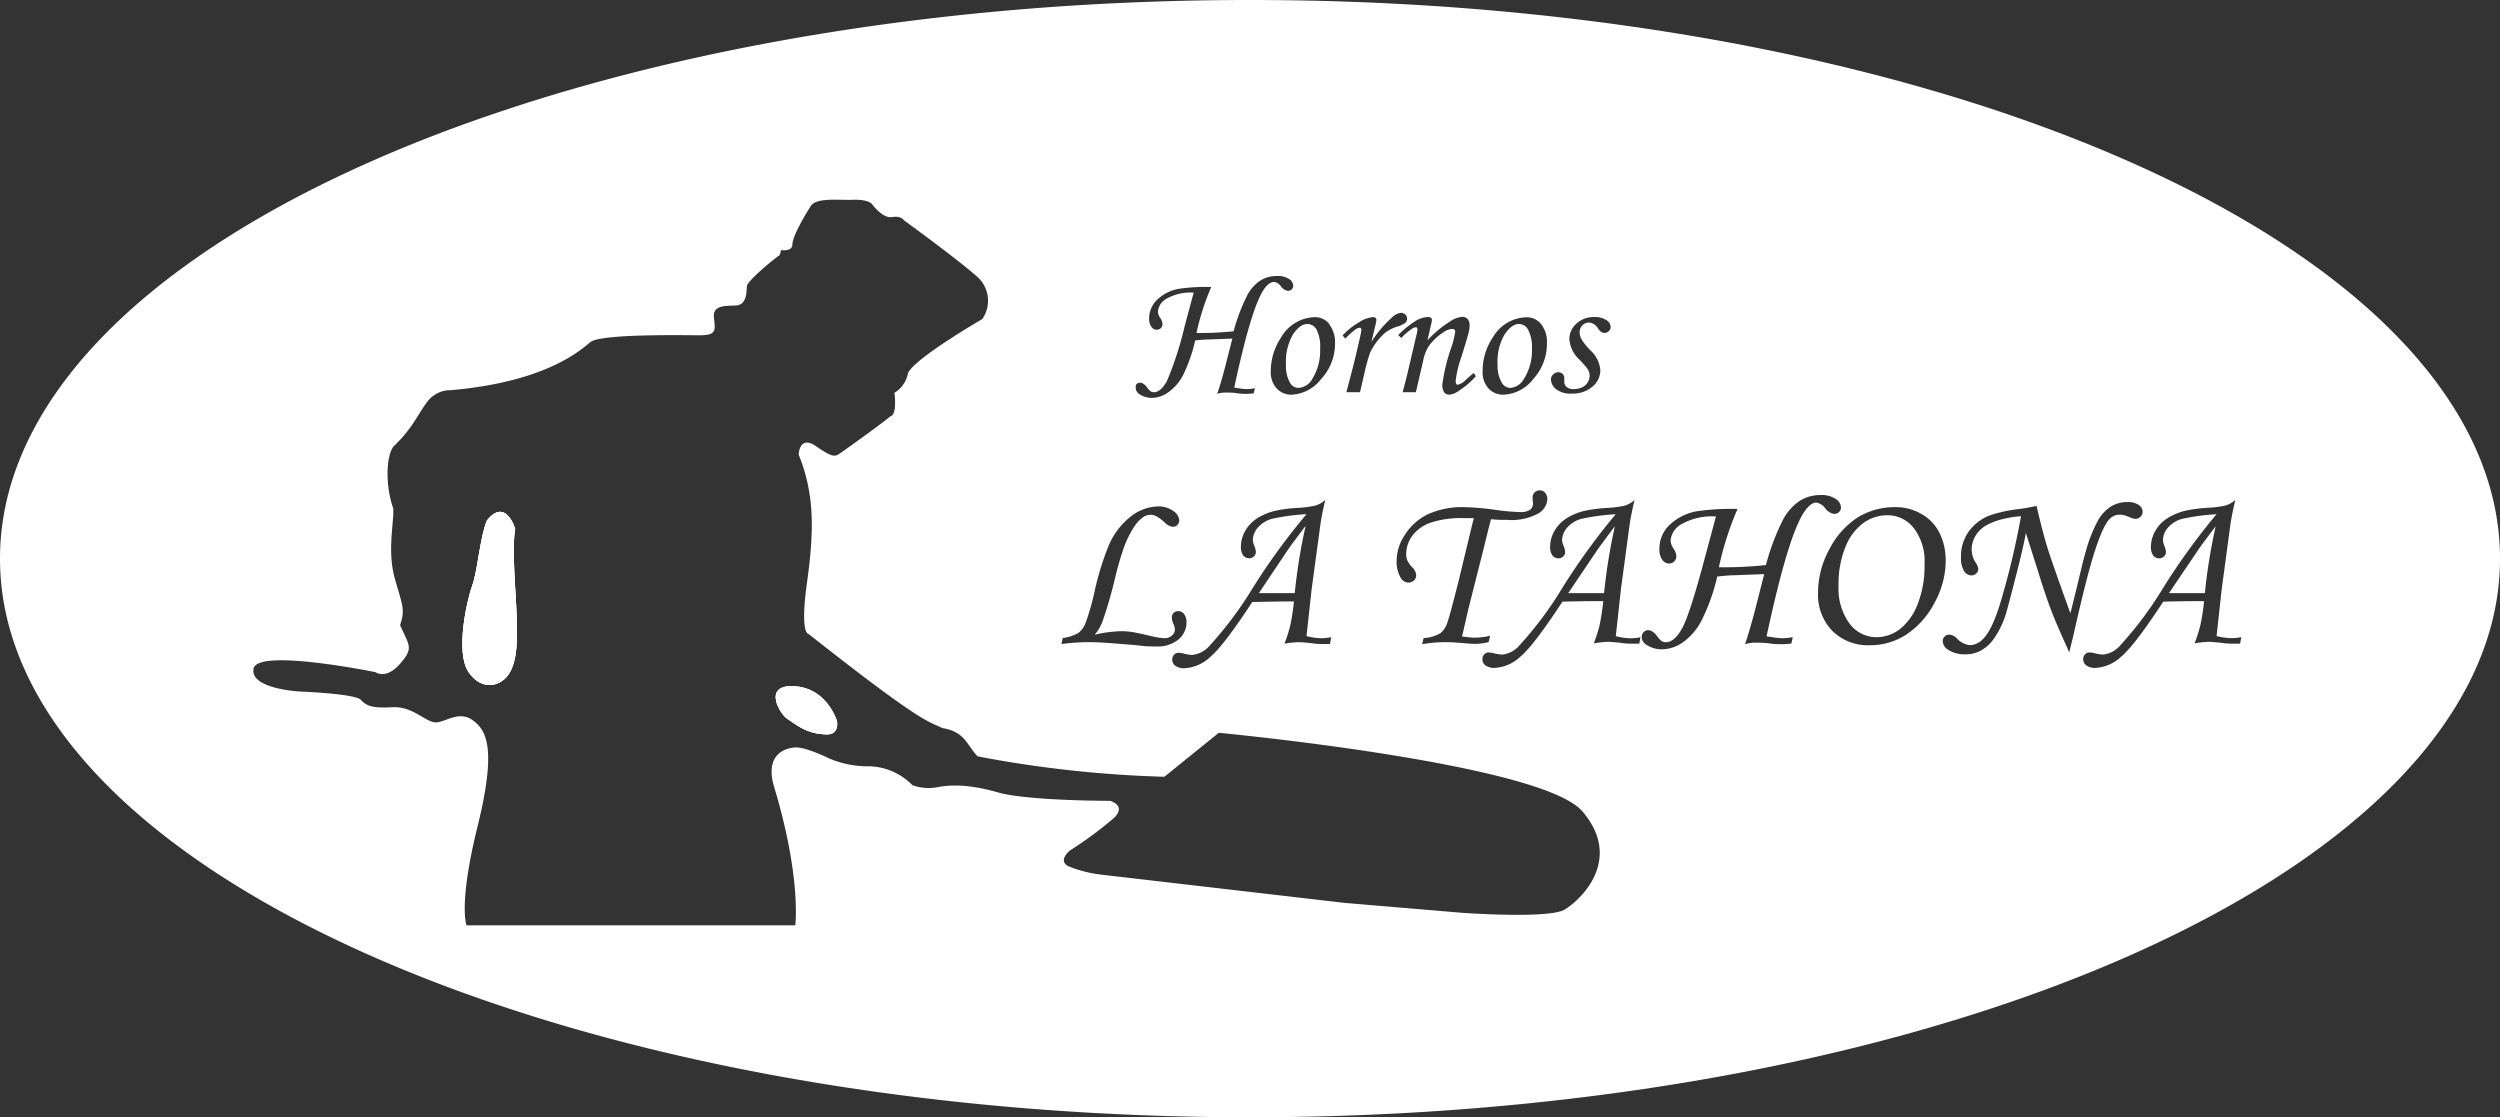 <svg xmlns="http://www.w3.org/2000/svg" viewBox="0 0 367.39 164.19"><rect x="0" y="0" width="367.39" height="164.19" fill="#333333" stroke="none"/><defs><style>.cls-1{fill:#fff;}</style></defs><g id="Capa_2" data-name="Capa 2"><g id="Capa_1-2" data-name="Capa 1"><path class="cls-1" d="M75.71,86.48c.46,7.22.38,10.22-.77,12.3s-4.07,2.92-6.07,0-.23-10.69.54-12.76,1.15-7.23,2.15-9.53c2.77-3.46,4.15,1.23,4.15,1.23S75.25,79.25,75.71,86.48Z"></path><path class="cls-1" d="M123,106s.39,1.94-1.46,1.92c-3.09,0-4.84-1.69-5.84-2.3s-3.76-5.07,1.08-4.77S123,106,123,106Z"></path><path class="cls-1" d="M193.47,48.45a1.56,1.56,0,0,0-1.33-.84q-1.12,0-2.16,1.59a8,8,0,0,0-1,4.39,4.81,4.81,0,0,0,.65,2.68,1.42,1.42,0,0,0,1.25.73,2.5,2.5,0,0,0,2-1.37A7.8,7.8,0,0,0,194,51.25,5.51,5.51,0,0,0,193.47,48.45Zm0,0a1.56,1.56,0,0,0-1.33-.84q-1.12,0-2.16,1.59a8,8,0,0,0-1,4.39,4.81,4.81,0,0,0,.65,2.68,1.42,1.42,0,0,0,1.25.73,2.5,2.5,0,0,0,2-1.37A7.8,7.8,0,0,0,194,51.25,5.51,5.51,0,0,0,193.47,48.45Zm0,0a1.56,1.56,0,0,0-1.33-.84q-1.12,0-2.16,1.59a8,8,0,0,0-1,4.39,4.81,4.81,0,0,0,.65,2.68,1.42,1.42,0,0,0,1.25.73,2.5,2.5,0,0,0,2-1.37A7.8,7.8,0,0,0,194,51.25,5.51,5.51,0,0,0,193.47,48.45Zm31.09,0a1.53,1.53,0,0,0-1.32-.84c-.75,0-1.46.53-2.16,1.59a7.92,7.92,0,0,0-1,4.39,4.81,4.81,0,0,0,.64,2.68,1.42,1.42,0,0,0,1.26.73,2.5,2.5,0,0,0,2-1.37,7.8,7.8,0,0,0,1.15-4.38A5.5,5.5,0,0,0,224.56,48.45Zm-31.09,0a1.56,1.56,0,0,0-1.33-.84q-1.12,0-2.16,1.59a8,8,0,0,0-1,4.39,4.81,4.81,0,0,0,.65,2.68,1.42,1.42,0,0,0,1.25.73,2.5,2.5,0,0,0,2-1.37A7.8,7.8,0,0,0,194,51.25,5.51,5.51,0,0,0,193.47,48.45Zm31.09,0a1.53,1.53,0,0,0-1.32-.84c-.75,0-1.46.53-2.16,1.59a7.92,7.92,0,0,0-1,4.39,4.81,4.81,0,0,0,.64,2.68,1.42,1.42,0,0,0,1.26.73,2.5,2.5,0,0,0,2-1.37,7.8,7.8,0,0,0,1.15-4.38A5.5,5.5,0,0,0,224.56,48.45Zm-31.09,0a1.56,1.56,0,0,0-1.33-.84q-1.12,0-2.16,1.59a8,8,0,0,0-1,4.39,4.81,4.81,0,0,0,.65,2.68,1.42,1.42,0,0,0,1.25.73,2.5,2.5,0,0,0,2-1.37A7.8,7.8,0,0,0,194,51.25,5.51,5.51,0,0,0,193.47,48.45Zm31.09,0a1.53,1.53,0,0,0-1.32-.84c-.75,0-1.46.53-2.16,1.59a7.92,7.92,0,0,0-1,4.39,4.81,4.81,0,0,0,.64,2.68,1.42,1.42,0,0,0,1.26.73,2.5,2.5,0,0,0,2-1.37,7.8,7.8,0,0,0,1.15-4.38A5.5,5.5,0,0,0,224.56,48.45Zm-31.09,0a1.56,1.56,0,0,0-1.33-.84q-1.12,0-2.16,1.59a8,8,0,0,0-1,4.39,4.81,4.81,0,0,0,.65,2.68,1.42,1.42,0,0,0,1.25.73,2.5,2.5,0,0,0,2-1.37A7.8,7.8,0,0,0,194,51.25,5.51,5.51,0,0,0,193.47,48.45Zm31.09,0a1.53,1.53,0,0,0-1.32-.84c-.75,0-1.46.53-2.16,1.59a7.92,7.92,0,0,0-1,4.39,4.81,4.81,0,0,0,.64,2.68,1.42,1.42,0,0,0,1.26.73,2.5,2.5,0,0,0,2-1.37,7.8,7.8,0,0,0,1.15-4.38A5.5,5.5,0,0,0,224.56,48.45Zm-35.33,32.4L185,87.16c.92,0,2.23,0,3.93,0,.42,0,.87,0,1.34,0a82.84,82.84,0,0,1,1.59-9.83C190.43,79.19,189.57,80.36,189.23,80.85Zm4.24-32.4a1.56,1.56,0,0,0-1.33-.84q-1.12,0-2.16,1.59a8,8,0,0,0-1,4.39,4.81,4.81,0,0,0,.65,2.68,1.42,1.42,0,0,0,1.25.73,2.5,2.5,0,0,0,2-1.37A7.8,7.8,0,0,0,194,51.25,5.51,5.51,0,0,0,193.47,48.45Zm31.09,0a1.53,1.53,0,0,0-1.32-.84c-.75,0-1.46.53-2.16,1.59a7.92,7.92,0,0,0-1,4.39,4.81,4.81,0,0,0,.64,2.68,1.42,1.42,0,0,0,1.26.73,2.5,2.5,0,0,0,2-1.37,7.8,7.8,0,0,0,1.15-4.38A5.5,5.5,0,0,0,224.56,48.45Zm-35.33,32.4L185,87.16c.92,0,2.23,0,3.93,0,.42,0,.87,0,1.34,0a82.84,82.84,0,0,1,1.59-9.83C190.43,79.19,189.57,80.36,189.23,80.85Zm4.24-32.4a1.56,1.56,0,0,0-1.33-.84q-1.12,0-2.16,1.59a8,8,0,0,0-1,4.39,4.81,4.81,0,0,0,.65,2.68,1.42,1.42,0,0,0,1.25.73,2.5,2.5,0,0,0,2-1.37A7.8,7.8,0,0,0,194,51.25,5.51,5.51,0,0,0,193.47,48.45Zm31.09,0a1.53,1.53,0,0,0-1.32-.84c-.75,0-1.46.53-2.16,1.59a7.92,7.92,0,0,0-1,4.39,4.81,4.81,0,0,0,.64,2.68,1.42,1.42,0,0,0,1.26.73,2.5,2.5,0,0,0,2-1.37,7.8,7.8,0,0,0,1.15-4.38A5.5,5.5,0,0,0,224.56,48.45Zm-35.33,32.4L185,87.16c.92,0,2.23,0,3.93,0,.42,0,.87,0,1.34,0a82.84,82.84,0,0,1,1.59-9.83C190.43,79.19,189.57,80.36,189.23,80.85Zm4.24-32.4a1.56,1.56,0,0,0-1.33-.84q-1.12,0-2.16,1.59a8,8,0,0,0-1,4.39,4.81,4.81,0,0,0,.65,2.68,1.42,1.42,0,0,0,1.25.73,2.5,2.5,0,0,0,2-1.37A7.8,7.8,0,0,0,194,51.25,5.51,5.51,0,0,0,193.47,48.45Zm31.09,0a1.53,1.53,0,0,0-1.32-.84c-.75,0-1.46.53-2.16,1.59a7.92,7.92,0,0,0-1,4.39,4.81,4.81,0,0,0,.64,2.68,1.42,1.42,0,0,0,1.26.73,2.5,2.5,0,0,0,2-1.37,7.8,7.8,0,0,0,1.15-4.38A5.5,5.5,0,0,0,224.56,48.45Zm10.16,32.4-4.26,6.31c.92,0,2.22,0,3.93,0,.41,0,.86,0,1.34,0a82.84,82.84,0,0,1,1.59-9.83Q235.22,80.12,234.72,80.85Zm0,0-4.26,6.31c.92,0,2.22,0,3.93,0,.41,0,.86,0,1.34,0a82.84,82.84,0,0,1,1.59-9.83Q235.22,80.12,234.72,80.85Zm-45.49,0L185,87.16c.92,0,2.23,0,3.93,0,.42,0,.87,0,1.34,0a82.84,82.84,0,0,1,1.59-9.83C190.43,79.19,189.57,80.36,189.23,80.85Zm4.24-32.4a1.56,1.56,0,0,0-1.33-.84q-1.12,0-2.16,1.59a8,8,0,0,0-1,4.39,4.81,4.81,0,0,0,.65,2.68,1.42,1.42,0,0,0,1.25.73,2.5,2.5,0,0,0,2-1.37A7.8,7.8,0,0,0,194,51.25,5.51,5.51,0,0,0,193.47,48.45Zm31.09,0a1.53,1.53,0,0,0-1.32-.84c-.75,0-1.46.53-2.16,1.59a7.92,7.92,0,0,0-1,4.39,4.81,4.81,0,0,0,.64,2.68,1.42,1.42,0,0,0,1.26.73,2.5,2.5,0,0,0,2-1.37,7.8,7.8,0,0,0,1.15-4.38A5.5,5.5,0,0,0,224.56,48.45Zm-35.33,32.4L185,87.16c.92,0,2.23,0,3.93,0,.42,0,.87,0,1.34,0a82.84,82.84,0,0,1,1.59-9.83C190.43,79.19,189.57,80.36,189.23,80.85Zm4.24-32.4a1.56,1.56,0,0,0-1.33-.84q-1.12,0-2.16,1.59a8,8,0,0,0-1,4.39,4.81,4.81,0,0,0,.65,2.68,1.42,1.42,0,0,0,1.25.73,2.5,2.5,0,0,0,2-1.37A7.8,7.8,0,0,0,194,51.25,5.51,5.51,0,0,0,193.47,48.45Zm31.09,0a1.53,1.53,0,0,0-1.32-.84c-.75,0-1.46.53-2.16,1.59a7.92,7.92,0,0,0-1,4.39,4.81,4.81,0,0,0,.64,2.68,1.42,1.42,0,0,0,1.26.73,2.5,2.5,0,0,0,2-1.37,7.8,7.8,0,0,0,1.15-4.38A5.5,5.5,0,0,0,224.56,48.45Zm10.16,32.4-4.26,6.31c.92,0,2.22,0,3.93,0,.41,0,.86,0,1.34,0a82.84,82.84,0,0,1,1.59-9.83Q235.22,80.12,234.72,80.85Zm46.54-3.22a4.88,4.88,0,0,0-3.89-1.91,6,6,0,0,0-3.54,1.14,8,8,0,0,0-2.64,3.55,14.1,14.1,0,0,0-1,5.6,8.74,8.74,0,0,0,1.61,5.63,4.93,4.93,0,0,0,4,2,5.61,5.61,0,0,0,3.39-1.18,8.54,8.54,0,0,0,2.63-3.71,15.11,15.11,0,0,0,1-5.82A8,8,0,0,0,281.26,77.63Zm0,0a4.88,4.88,0,0,0-3.89-1.91,6,6,0,0,0-3.54,1.14,8,8,0,0,0-2.64,3.55,14.1,14.1,0,0,0-1,5.6,8.74,8.74,0,0,0,1.61,5.63,4.93,4.93,0,0,0,4,2,5.61,5.61,0,0,0,3.39-1.18,8.54,8.54,0,0,0,2.63-3.71,15.11,15.11,0,0,0,1-5.82A8,8,0,0,0,281.26,77.63Zm-46.54,3.22-4.26,6.31c.92,0,2.22,0,3.93,0,.41,0,.86,0,1.34,0a82.84,82.84,0,0,1,1.59-9.83Q235.22,80.12,234.72,80.85Zm-45.49,0L185,87.16c.92,0,2.23,0,3.93,0,.42,0,.87,0,1.34,0a82.84,82.84,0,0,1,1.59-9.83C190.43,79.19,189.57,80.36,189.23,80.85Zm4.24-32.4a1.56,1.56,0,0,0-1.33-.84q-1.12,0-2.16,1.59a8,8,0,0,0-1,4.39,4.81,4.81,0,0,0,.65,2.68,1.42,1.42,0,0,0,1.25.73,2.5,2.5,0,0,0,2-1.37A7.8,7.8,0,0,0,194,51.25,5.51,5.51,0,0,0,193.47,48.45Zm31.09,0a1.53,1.53,0,0,0-1.32-.84c-.75,0-1.46.53-2.16,1.59a7.92,7.92,0,0,0-1,4.39,4.81,4.81,0,0,0,.64,2.68,1.42,1.42,0,0,0,1.26.73,2.5,2.5,0,0,0,2-1.37,7.8,7.8,0,0,0,1.15-4.38A5.5,5.5,0,0,0,224.56,48.45Zm94.19,38.71c.92,0,2.23,0,3.93,0,.42,0,.86,0,1.34,0a82.84,82.84,0,0,1,1.59-9.83c-1.4,1.86-2.26,3-2.6,3.52ZM183.69,0C82.24,0,0,36.76,0,82.1s82.24,82.09,183.69,82.09,183.7-36.75,183.7-82.09S285.15,0,183.69,0Zm44.59,55a1,1,0,0,1,.71-.3.88.88,0,0,1,.63.24.73.73,0,0,1,.26.57c0,.09,0,.2,0,.34s0,.21,0,.29a1,1,0,0,0,.36.74,1.5,1.5,0,0,0,1,.3,3,3,0,0,0,1.24-.25,1.85,1.85,0,0,0,.83-.73,1.78,1.78,0,0,0,.3-1,1.82,1.82,0,0,0-.28-.94A12.84,12.84,0,0,0,232,52.75a4.47,4.47,0,0,1-1.37-2.92,3,3,0,0,1,1-2.24,3.72,3.72,0,0,1,2.63-1,3.07,3.07,0,0,1,1.8.45,1.27,1.27,0,0,1,.64,1,.84.84,0,0,1-.27.62.92.92,0,0,1-.65.26.86.86,0,0,1-.43-.11,2.23,2.23,0,0,1-.52-.56,1.71,1.71,0,0,0-1.28-.85,1.31,1.31,0,0,0-1,.41,1.42,1.42,0,0,0-.41,1,2.22,2.22,0,0,0,.27,1.05,8.94,8.94,0,0,0,1.32,1.63,4.46,4.46,0,0,1,1.45,2.92,3.13,3.13,0,0,1-1.18,2.43,4.44,4.44,0,0,1-3,1,3.51,3.51,0,0,1-2.32-.64,1.94,1.94,0,0,1-.76-1.56A1.05,1.05,0,0,1,228.28,55ZM216.66,93.71a10.73,10.73,0,0,0,2.33-.28l-.24.94a8.85,8.85,0,0,1-1.87.25q-.7,0-2.31-.15c-.8-.07-1.53-.1-2.17-.1a20.26,20.26,0,0,0-3.41.3l.23-.91a5.25,5.25,0,0,0,2.44-.7,3,3,0,0,0,.94-1.3q.38-.92,1.76-6.42l2.12-8.79.12-.41c-.65,0-1.15,0-1.48,0a14.51,14.51,0,0,0-4.86.66,5.7,5.7,0,0,0-2.71,1.93,4.57,4.57,0,0,0-.9,2.72,2.48,2.48,0,0,0,.19.95,4.06,4.06,0,0,0,.72,1,1.74,1.74,0,0,1,.56,1.13,1,1,0,0,1-.32.76,1.14,1.14,0,0,1-.8.32,1.31,1.31,0,0,1-1.13-.66,4.53,4.53,0,0,1-.63-2.49,7,7,0,0,1,1.26-3.93,8.24,8.24,0,0,1,3.43-3,12.25,12.25,0,0,1,5.32-1,40.07,40.07,0,0,1,4.76.43,29.09,29.09,0,0,0,3.37.29,2.44,2.44,0,0,0,1.48-.34,1.15,1.15,0,0,0,.43-.93,3.33,3.33,0,0,0-.06-.46c0-.22,0-.36,0-.42a1,1,0,0,1,.3-.74,1,1,0,0,1,.71-.3,1,1,0,0,1,.82.36,1.4,1.4,0,0,1,.33,1A2.62,2.62,0,0,1,226,75.49a8.26,8.26,0,0,1-4.49.91c-.75,0-1.55,0-2.4-.1-.11.4-.46,1.75-1,4l-1.45,5.73-.88,3.5-.92,4A15.7,15.7,0,0,0,216.66,93.71Zm2.76-44.19a5.84,5.84,0,0,1,4.92-2.89,2.67,2.67,0,0,1,2.14,1,4.3,4.3,0,0,1,.85,2.84,7.68,7.68,0,0,1-2,5.22A5.81,5.81,0,0,1,221,58a2.91,2.91,0,0,1-2.26-.92,3.51,3.51,0,0,1-.86-2.5A8.88,8.88,0,0,1,219.42,49.52Zm-9.58-2.93a.79.79,0,0,1,.44.11.38.38,0,0,1,.15.28,2.53,2.53,0,0,1-.06.42L209.78,50a16.24,16.24,0,0,1,3.34-2.77,3.71,3.71,0,0,1,1.77-.67,1,1,0,0,1,.79.33,1.34,1.34,0,0,1,.29.94,4.59,4.59,0,0,1-.11.92c-.14.57-.51,1.8-1.1,3.71a15.24,15.24,0,0,0-.84,3.54.87.87,0,0,0,.08.41.25.25,0,0,0,.22.13,2.32,2.32,0,0,0,1.19-.73c.39-.35.77-.68,1.16-1l.32.47a11.84,11.84,0,0,1-2.49,2.14A2.84,2.84,0,0,1,213,58a.9.9,0,0,1-.77-.35,2,2,0,0,1-.27-1.18,28.33,28.33,0,0,1,1.45-5.79,13.18,13.18,0,0,0,.44-1.93c0-.27-.16-.41-.48-.41a2.66,2.66,0,0,0-1.35.56A8,8,0,0,0,210,50.81a6.27,6.27,0,0,0-.87,2.26l-1.06,4.57h-1.95c.36-1.31.68-2.56.95-3.76l1.17-5a2.69,2.69,0,0,0,.06-.44c0-.24-.08-.35-.26-.35a1.22,1.22,0,0,0-.6.27,8.52,8.52,0,0,0-1.52,1.32l-.44-.45a13.94,13.94,0,0,1,2.67-2.14A3.77,3.77,0,0,1,209.84,46.59Zm-10,.68a4.74,4.74,0,0,1,1.92-.67.63.63,0,0,1,.38.11.35.35,0,0,1,.13.28,6.43,6.43,0,0,1-.17.91l-.57,2.36a16.28,16.28,0,0,1,3-3.57,2.27,2.27,0,0,1,1.34-.72.89.89,0,0,1,.65.26.79.79,0,0,1,.26.6.82.82,0,0,1-.25.6,3.83,3.83,0,0,1-1.27.59,5.81,5.81,0,0,0-1.58.78,9.06,9.06,0,0,0-2.35,3.05,29.41,29.41,0,0,0-.88,3.25l-.59,2.54h-2l.92-3.52q.66-2.59,1.16-4.92a5.2,5.2,0,0,0,.12-.73c0-.2-.1-.31-.29-.31a1.3,1.3,0,0,0-.6.27,12.52,12.52,0,0,0-1.47,1.33l-.4-.46A10.1,10.1,0,0,1,199.89,47.27Zm-4.51.38a4.3,4.3,0,0,1,.86,2.84,7.64,7.64,0,0,1-2.05,5.22A5.81,5.81,0,0,1,189.87,58a2.93,2.93,0,0,1-2.26-.92,3.51,3.51,0,0,1-.86-2.5,9,9,0,0,1,1.57-5.08,5.84,5.84,0,0,1,4.93-2.89A2.67,2.67,0,0,1,195.38,47.65Zm-11.3,40.82q-4.22,6.44-6.18,8.08a6,6,0,0,1-3.74,1.65,2.19,2.19,0,0,1-1.38-.36,1.08,1.08,0,0,1-.46-.91,1,1,0,0,1,.26-.71.84.84,0,0,1,.66-.29,3.11,3.11,0,0,1,.64.09,7.75,7.75,0,0,0,1.32.23A3.88,3.88,0,0,0,177.66,95a54.45,54.45,0,0,0,6.46-8.63A96.62,96.62,0,0,1,192,75.56a31.44,31.44,0,0,0-5.1.69,4.19,4.19,0,0,0-2.09,1.33,2.88,2.88,0,0,0-.7,1.79,2.6,2.6,0,0,0,.22.84,3.05,3.05,0,0,1,.23.9.9.9,0,0,1-.28.65,1,1,0,0,1-.68.28,1.12,1.12,0,0,1-.91-.42,2.07,2.07,0,0,1-.33-1.27,4.61,4.61,0,0,1,.62-2.31,5.24,5.24,0,0,1,1.78-1.88,8.87,8.87,0,0,1,2.9-1.15,21.58,21.58,0,0,1,3.15-.38,15.7,15.7,0,0,0,2.45-.32,3.83,3.83,0,0,0,1.5-.84c-.33,1.36-.57,2.55-.71,3.56l-1.3,9.58L192,93.48a9.51,9.51,0,0,0,2.21.31,7.37,7.37,0,0,0,1.41-.15l-.17,1c-.4,0-.74,0-1,0s-.94,0-1.55-.1c-1-.11-1.7-.17-2-.17a15.11,15.11,0,0,0-2.14.22,21,21,0,0,0,.86-2.72,31.77,31.77,0,0,0,.53-3.48C188.8,88.37,186.8,88.41,184.08,88.47ZM167,56.47a.7.7,0,0,1,.54-.23q.51,0,1.05.72a2.22,2.22,0,0,0,.53.56.87.87,0,0,0,.45.12q1,0,1.92-1.65a50,50,0,0,0,2.63-8.16L175.42,43a7.21,7.21,0,0,0-3.94.87,2.41,2.41,0,0,0-1.32,1.94,2,2,0,0,0,.36.94,1.78,1.78,0,0,1,.32.84.88.88,0,0,1-.25.63.82.82,0,0,1-.61.24.93.93,0,0,1-.78-.44,2.07,2.07,0,0,1-.33-1.27A3.79,3.79,0,0,1,170,44.1a6.1,6.1,0,0,1,3.19-1.65,27.1,27.1,0,0,1,4.81-.27,36.26,36.26,0,0,0-2.17,6.75,45.61,45.61,0,0,0,5.46-.25,27.56,27.56,0,0,1,2-5.29,5.88,5.88,0,0,1,1.94-2.17,4.47,4.47,0,0,1,2.42-.66,3,3,0,0,1,1.77.43,1.25,1.25,0,0,1,.63,1,.71.71,0,0,1-.23.54.8.8,0,0,1-.57.21,1.57,1.57,0,0,1-1-.65,1.55,1.55,0,0,0-1-.66c-.65,0-1.3.6-1.94,1.82-1.13,2.17-2.44,6.73-3.93,13.71l.62.09a7,7,0,0,0,1.21.13,6.33,6.33,0,0,0,1.21-.13l-.18.75a10,10,0,0,1-1,.08c-.38,0-.88,0-1.5-.1s-1.23-.09-1.7-.09a3.86,3.86,0,0,0-1.17.19c.36-1,.77-2.41,1.23-4.19l1-3.93-3.54.13c-.62,0-1.26.08-1.92.14a23.11,23.11,0,0,1-1.82,5.18,7.07,7.07,0,0,1-2.16,2.46,4.3,4.3,0,0,1-2.33.8,3.25,3.25,0,0,1-1.86-.53,1.08,1.08,0,0,1-.56-.92A.8.8,0,0,1,167,56.47ZM156.17,93.76A6.27,6.27,0,0,0,158.5,93a3.44,3.44,0,0,0,1.06-1.53,33.83,33.83,0,0,0,1.29-4.55,43.16,43.16,0,0,1,2-6.56,10.82,10.82,0,0,1,3.35-4.48,6.77,6.77,0,0,1,4-1.46,3.58,3.58,0,0,1,2.21.67,1.81,1.81,0,0,1,.89,1.37.93.93,0,0,1-.27.68.9.9,0,0,1-.66.28,2,2,0,0,1-1.21-.64,6.16,6.16,0,0,0-1.23-.91,1.85,1.85,0,0,0-.85-.22,2,2,0,0,0-.95.26,4.88,4.88,0,0,0-1.38,1.39,14.46,14.46,0,0,0-1.53,3,43.83,43.83,0,0,0-1.31,4.47,63.49,63.49,0,0,1-1.9,6.58,6.54,6.54,0,0,1-1.13,1.92,19.09,19.09,0,0,1,3.78-.51,10.36,10.36,0,0,1,1.63.11c.5.07,1.36.25,2.6.54a12.08,12.08,0,0,0,2.25.38,1.53,1.53,0,0,0,1.07-.39,1.16,1.16,0,0,0,.45-.89,2.47,2.47,0,0,0-.24-.89,2.42,2.42,0,0,1-.21-.84,1,1,0,0,1,.26-.72,1,1,0,0,1,.7-.25,1,1,0,0,1,.84.44,1.9,1.9,0,0,1,.35,1.2A3.22,3.22,0,0,1,173.15,94a4.79,4.79,0,0,1-3.24,1c-.67,0-1.53,0-2.6-.15q-5.37-.48-7-.48a30.51,30.51,0,0,0-4.32.28Zm73.74,39.92c-2.38,1.38-15.07.46-15.07.46l-17.29-1.46-35.75-4.15A18.69,18.69,0,0,1,157,127.3c-1.61-.85.23-2.31.23-2.31a58.12,58.12,0,0,0,6.46-4.77c1.92-1.84-.54-2.53-.54-2.53s-12.14,0-16.45-1.23-7-1.16-9-.77a6.84,6.84,0,0,1-3.62-.31,9.24,9.24,0,0,0-6.22-2.77,14.56,14.56,0,0,1-6-1.15s-3.53-1.77-5.15-1.61-4.23,1.23-3,5.61c4.08,13.45,3.16,20.52,3.16,20.52H68.56s-1.23-3,1.62-14.53,1.3-14.14-.7-15.6-3.92.23-5.38.31-3.38-2.39-6.38-2.23-3.84-.16-4.69-1.08-9-1.23-9-1.23-7.38-.38-6.76-3.38,17.91.54,17.91.54,1.53,1.15,3.61-1.23,1.31-2.69,0-5.69c.77-2.31.38-2.77-.77-6.84s-.08-8.46-.23-10.3c-1.15-3.23-1.08-7.54,0-9.07,2.84-2.69,3.61-4.77,5-6.61a4.23,4.23,0,0,1,3.46-1.7c14-1.23,19-5.84,20.52-7.07s13.53-1,16-1,2.38-.61,2.15-2.53,1.61-1.77,3.23-1.85,1.54-2,1.61-2.84,4.46-4.38,4.69-4.46.31-.85.31-.85,1.69.31,1.69-.84,1.85-4.31,2.69-5.61,4-.85,6.23-.93,2.77.62,2.77.62,1.53,2.15,2.92,1.92,1.76.46,1.76.46,7.23,5.23,10.61,8.15a4.72,4.72,0,0,1,.92,6.38s-9.83,5.69-10.91,7.92a4.3,4.3,0,0,1-2,2.92s.46,3.23-.61,3.46c-1.85,1.54-7.31,5.38-7.31,5.38-.82.59-1.15.69-3.61-1s-2.54,1.23-2.54,1.23c2.31,5.76,2.31,11,1.23,18.76s.23,7.61.23,7.61c16.38,12.91,17.38,12.76,19.68,13.83,3.31.54,3.54,2.46,5.15,4.15a170.32,170.32,0,0,0,27.45,3l8-6.46s47.35,4.46,53.42,11.53S232.29,132.29,229.91,133.68Zm11-39.09c-.39,0-.75,0-1,0-.44,0-1,0-1.56-.1-1-.11-1.7-.17-2-.17a15.14,15.14,0,0,0-2.13.22,21,21,0,0,0,.86-2.72,34.49,34.49,0,0,0,.53-3.48c-1.29,0-3.29,0-6,.08q-4.22,6.44-6.18,8.08a6,6,0,0,1-3.74,1.65,2.24,2.24,0,0,1-1.39-.36,1.1,1.1,0,0,1-.45-.91,1,1,0,0,1,.26-.71.85.85,0,0,1,.67-.29,3.12,3.12,0,0,1,.63.09,7.75,7.75,0,0,0,1.32.23A3.86,3.86,0,0,0,223.15,95a53.83,53.83,0,0,0,6.46-8.63,96.82,96.82,0,0,1,7.83-10.8,31.63,31.63,0,0,0-5.1.69,4.2,4.2,0,0,0-2.08,1.33,2.88,2.88,0,0,0-.7,1.79,2.36,2.36,0,0,0,.22.84,3.05,3.05,0,0,1,.23.9.87.87,0,0,1-.29.65.93.93,0,0,1-.67.28,1.12,1.12,0,0,1-.91-.42,2.07,2.07,0,0,1-.34-1.27,4.71,4.71,0,0,1,.62-2.31,5.35,5.35,0,0,1,1.79-1.88,8.87,8.87,0,0,1,2.9-1.15,21.58,21.58,0,0,1,3.15-.38,16.11,16.11,0,0,0,2.46-.32,3.87,3.87,0,0,0,1.49-.84c-.33,1.36-.57,2.55-.72,3.56l-1.29,9.58-.75,6.87a9.51,9.51,0,0,0,2.21.31,7.37,7.37,0,0,0,1.41-.15Zm23.7-18.44q-2.16,4.11-5,17.36l.8.12a9.12,9.12,0,0,0,1.52.16,8.12,8.12,0,0,0,1.53-.16l-.21.94a11.27,11.27,0,0,1-1.3.1c-.47,0-1.1,0-1.89-.11s-1.55-.12-2.15-.12a5.16,5.16,0,0,0-1.47.23q.66-1.9,1.55-5.3l1.27-5-4.48.17c-.79,0-1.6.11-2.42.18A28.75,28.75,0,0,1,250,91.29a9,9,0,0,1-2.73,3.13,5.46,5.46,0,0,1-2.94,1,4,4,0,0,1-2.36-.66,1.36,1.36,0,0,1-.71-1.15,1,1,0,0,1,.28-.71.89.89,0,0,1,.68-.29c.43,0,.87.3,1.33.91a2.91,2.91,0,0,0,.67.71,1.1,1.1,0,0,0,.57.15c.86,0,1.67-.69,2.43-2.09s1.86-4.83,3.32-10.32l1.63-6.07a9.13,9.13,0,0,0-5,1.09,3.06,3.06,0,0,0-1.67,2.47,2.37,2.37,0,0,0,.45,1.18,2.33,2.33,0,0,1,.4,1.08,1.06,1.06,0,0,1-.31.78,1,1,0,0,1-.77.31,1.21,1.21,0,0,1-1-.56,2.64,2.64,0,0,1-.41-1.61,4.8,4.8,0,0,1,1.39-3.4,7.85,7.85,0,0,1,4-2.09,33.79,33.79,0,0,1,6.09-.35,45.28,45.28,0,0,0-2.74,8.56,58.82,58.82,0,0,0,6.91-.32,34.35,34.35,0,0,1,2.53-6.7,7.62,7.62,0,0,1,2.46-2.75,5.71,5.71,0,0,1,3-.84,3.78,3.78,0,0,1,2.25.56,1.55,1.55,0,0,1,.79,1.26.92.92,0,0,1-.28.68,1,1,0,0,1-.73.27,2,2,0,0,1-1.31-.83,2,2,0,0,0-1.32-.83C266.22,73.85,265.4,74.61,264.6,76.15Zm15.53,17.11a9.75,9.75,0,0,1-5.38,1.56,7.42,7.42,0,0,1-5.5-2.12,7.65,7.65,0,0,1-2.09-5.59,13.29,13.29,0,0,1,1.67-6.4,12.2,12.2,0,0,1,4.11-4.64,10.33,10.33,0,0,1,5.64-1.54,7.38,7.38,0,0,1,3.77,1A6.53,6.53,0,0,1,285,78.27a9,9,0,0,1,.93,4.19,12.88,12.88,0,0,1-1.67,6.18A12.49,12.49,0,0,1,280.13,93.26Zm23.95,2.59c-1.27-2.77-2.12-4.75-2.56-5.91-.6-1.55-1.27-3.52-2-5.9l-1.82-5.73q-.33,2-1.55,6.7c-.81,3.15-1.3,5-1.45,5.43A13.19,13.19,0,0,1,293,93.88a5.69,5.69,0,0,1-1.91,1.73,4.74,4.74,0,0,1-2.28.55,4.39,4.39,0,0,1-2.55-.69,1.54,1.54,0,0,1-.76-1.31.82.82,0,0,1,.28-.62.91.91,0,0,1,.68-.28,1.71,1.71,0,0,1,1.11.55,3,3,0,0,0,1.94,1,2.73,2.73,0,0,0,1.85-.85q1.37-1.29,2.62-5.42A116.11,116.11,0,0,0,297,75.86a14.65,14.65,0,0,0-2.22.32,9.93,9.93,0,0,0-2.75.95,4.35,4.35,0,0,0-1.69,1.57,3.85,3.85,0,0,0-.59,2,3.77,3.77,0,0,0,.16,1.08,3.27,3.27,0,0,0,.42.89,2,2,0,0,1,.39.93.9.9,0,0,1-.3.68,1,1,0,0,1-.71.28,1.32,1.32,0,0,1-1.09-.65,3.68,3.68,0,0,1-.44-2,6.29,6.29,0,0,1,1.12-3.78,6.92,6.92,0,0,1,3-2.35,20.61,20.61,0,0,1,4.61-1,22.24,22.24,0,0,0,2.37-.44l.46,1.94c.44,1.77.86,3.32,1.28,4.64s1.5,4.4,3.23,9.2c.17-.6.5-2,1-4,.64-2.72,1.06-4.42,1.28-5.12a21.12,21.12,0,0,1,1.78-4.51,5.8,5.8,0,0,1,1.92-2.07,4.69,4.69,0,0,1,2.41-.64,2.75,2.75,0,0,1,1.65.42,1.23,1.23,0,0,1,.58,1,1,1,0,0,1-.31.73,1,1,0,0,1-.73.32,1.73,1.73,0,0,1-.69-.17c-.55-.22-.89-.35-1-.38a3.16,3.16,0,0,0-.64-.06,1.94,1.94,0,0,0-1.39.54c-.69.64-1.44,2.25-2.27,4.83s-1.87,6.69-3.14,12.35Zm25.11-1.26c-.39,0-.75,0-1,0s-.95,0-1.56-.1c-1-.11-1.69-.17-2-.17a15.14,15.14,0,0,0-2.13.22,21,21,0,0,0,.86-2.72,31.77,31.77,0,0,0,.53-3.48c-1.29,0-3.29,0-6,.08q-4.22,6.44-6.18,8.08a6,6,0,0,1-3.74,1.65,2.19,2.19,0,0,1-1.38-.36,1.08,1.08,0,0,1-.46-.91,1,1,0,0,1,.26-.71.85.85,0,0,1,.67-.29,3.12,3.12,0,0,1,.63.09,7.92,7.92,0,0,0,1.32.23A3.86,3.86,0,0,0,311.44,95a53.83,53.83,0,0,0,6.46-8.63,98.13,98.13,0,0,1,7.83-10.8,31.44,31.44,0,0,0-5.09.69,4.19,4.19,0,0,0-2.09,1.33,2.86,2.86,0,0,0-.69,1.79,2.53,2.53,0,0,0,.21.84,3.05,3.05,0,0,1,.23.9.9.9,0,0,1-.28.65,1,1,0,0,1-.68.28,1.13,1.13,0,0,1-.91-.42,2.07,2.07,0,0,1-.34-1.27,4.72,4.72,0,0,1,.63-2.31,5.24,5.24,0,0,1,1.78-1.88A8.87,8.87,0,0,1,321.4,75a21.78,21.78,0,0,1,3.15-.38,16.11,16.11,0,0,0,2.46-.32,3.8,3.8,0,0,0,1.49-.84c-.33,1.36-.57,2.55-.72,3.56l-1.29,9.58-.75,6.87a9.51,9.51,0,0,0,2.21.31,7.37,7.37,0,0,0,1.41-.15ZM277.37,75.72a6,6,0,0,0-3.54,1.14,8,8,0,0,0-2.64,3.55,14.1,14.1,0,0,0-1,5.6,8.74,8.74,0,0,0,1.61,5.63,4.93,4.93,0,0,0,4,2,5.61,5.61,0,0,0,3.39-1.18,8.54,8.54,0,0,0,2.63-3.71,15.11,15.11,0,0,0,1-5.82,8,8,0,0,0-1.58-5.29A4.88,4.88,0,0,0,277.37,75.72ZM230.46,87.16c.92,0,2.22,0,3.93,0,.41,0,.86,0,1.34,0a82.84,82.84,0,0,1,1.59-9.83q-2.1,2.79-2.6,3.52ZM221.94,57a2.5,2.5,0,0,0,2-1.37,7.8,7.8,0,0,0,1.15-4.38,5.5,5.5,0,0,0-.53-2.8,1.53,1.53,0,0,0-1.32-.84c-.75,0-1.46.53-2.16,1.59a7.92,7.92,0,0,0-1,4.39,4.81,4.81,0,0,0,.64,2.68A1.42,1.42,0,0,0,221.94,57Zm-32.35-.73a1.42,1.42,0,0,0,1.25.73,2.5,2.5,0,0,0,2-1.37A7.8,7.8,0,0,0,194,51.25a5.51,5.51,0,0,0-.52-2.8,1.56,1.56,0,0,0-1.33-.84q-1.12,0-2.16,1.59a8,8,0,0,0-1,4.39A4.81,4.81,0,0,0,189.59,56.27Zm2.24,21.06c-1.4,1.86-2.26,3-2.6,3.52L185,87.16c.92,0,2.23,0,3.93,0,.42,0,.87,0,1.34,0A82.84,82.84,0,0,1,191.83,77.33Zm32.73-28.88a1.53,1.53,0,0,0-1.32-.84c-.75,0-1.46.53-2.16,1.59a7.92,7.92,0,0,0-1,4.39,4.81,4.81,0,0,0,.64,2.68,1.42,1.42,0,0,0,1.26.73,2.5,2.5,0,0,0,2-1.37,7.8,7.8,0,0,0,1.15-4.38A5.5,5.5,0,0,0,224.56,48.45Zm-31.09,0a1.56,1.56,0,0,0-1.33-.84q-1.12,0-2.16,1.59a8,8,0,0,0-1,4.39,4.81,4.81,0,0,0,.65,2.68,1.42,1.42,0,0,0,1.25.73,2.5,2.5,0,0,0,2-1.37A7.8,7.8,0,0,0,194,51.25,5.51,5.51,0,0,0,193.47,48.45Zm-4.24,32.4L185,87.16c.92,0,2.23,0,3.93,0,.42,0,.87,0,1.34,0a82.84,82.84,0,0,1,1.59-9.83C190.43,79.19,189.57,80.36,189.23,80.85Zm45.49,0-4.26,6.31c.92,0,2.22,0,3.93,0,.41,0,.86,0,1.34,0a82.84,82.84,0,0,1,1.59-9.83Q235.22,80.12,234.72,80.85Zm46.54-3.22a4.88,4.88,0,0,0-3.89-1.91,6,6,0,0,0-3.54,1.14,8,8,0,0,0-2.64,3.55,14.1,14.1,0,0,0-1,5.6,8.74,8.74,0,0,0,1.61,5.63,4.93,4.93,0,0,0,4,2,5.61,5.61,0,0,0,3.39-1.18,8.54,8.54,0,0,0,2.63-3.71,15.11,15.11,0,0,0,1-5.82A8,8,0,0,0,281.26,77.63Zm0,0a4.88,4.88,0,0,0-3.89-1.91,6,6,0,0,0-3.54,1.14,8,8,0,0,0-2.64,3.55,14.1,14.1,0,0,0-1,5.6,8.74,8.74,0,0,0,1.61,5.63,4.93,4.93,0,0,0,4,2,5.61,5.61,0,0,0,3.39-1.18,8.54,8.54,0,0,0,2.63-3.71,15.11,15.11,0,0,0,1-5.82A8,8,0,0,0,281.26,77.63Zm-46.54,3.22-4.26,6.31c.92,0,2.22,0,3.93,0,.41,0,.86,0,1.34,0a82.84,82.84,0,0,1,1.59-9.83Q235.22,80.12,234.72,80.85Zm-10.16-32.4a1.53,1.53,0,0,0-1.32-.84c-.75,0-1.46.53-2.16,1.59a7.92,7.92,0,0,0-1,4.39,4.81,4.81,0,0,0,.64,2.68,1.42,1.42,0,0,0,1.26.73,2.5,2.5,0,0,0,2-1.37,7.8,7.8,0,0,0,1.15-4.38A5.5,5.5,0,0,0,224.56,48.45Zm-31.09,0a1.56,1.56,0,0,0-1.33-.84q-1.12,0-2.16,1.59a8,8,0,0,0-1,4.39,4.81,4.81,0,0,0,.65,2.68,1.42,1.42,0,0,0,1.25.73,2.5,2.5,0,0,0,2-1.37A7.8,7.8,0,0,0,194,51.25,5.51,5.51,0,0,0,193.47,48.45Zm-4.24,32.4L185,87.16c.92,0,2.23,0,3.93,0,.42,0,.87,0,1.34,0a82.84,82.84,0,0,1,1.59-9.83C190.43,79.19,189.57,80.36,189.23,80.85Zm35.33-32.4a1.53,1.53,0,0,0-1.32-.84c-.75,0-1.46.53-2.16,1.59a7.92,7.92,0,0,0-1,4.39,4.81,4.81,0,0,0,.64,2.68,1.42,1.42,0,0,0,1.26.73,2.5,2.5,0,0,0,2-1.37,7.8,7.8,0,0,0,1.15-4.38A5.5,5.5,0,0,0,224.56,48.45Zm-31.09,0a1.56,1.56,0,0,0-1.33-.84q-1.12,0-2.16,1.59a8,8,0,0,0-1,4.39,4.81,4.81,0,0,0,.65,2.68,1.42,1.42,0,0,0,1.25.73,2.5,2.5,0,0,0,2-1.37A7.8,7.8,0,0,0,194,51.25,5.51,5.51,0,0,0,193.47,48.45Zm-4.24,32.4L185,87.16c.92,0,2.23,0,3.93,0,.42,0,.87,0,1.34,0a82.84,82.84,0,0,1,1.59-9.83C190.43,79.19,189.57,80.36,189.23,80.85Zm45.49,0-4.26,6.31c.92,0,2.22,0,3.93,0,.41,0,.86,0,1.34,0a82.84,82.84,0,0,1,1.59-9.83Q235.22,80.12,234.72,80.85Zm0,0-4.26,6.31c.92,0,2.22,0,3.93,0,.41,0,.86,0,1.34,0a82.84,82.84,0,0,1,1.59-9.83Q235.22,80.12,234.72,80.85Zm-10.16-32.4a1.53,1.53,0,0,0-1.32-.84c-.75,0-1.46.53-2.16,1.59a7.92,7.92,0,0,0-1,4.39,4.81,4.81,0,0,0,.64,2.68,1.42,1.42,0,0,0,1.26.73,2.5,2.5,0,0,0,2-1.37,7.8,7.8,0,0,0,1.15-4.38A5.5,5.5,0,0,0,224.56,48.45Zm-31.09,0a1.56,1.56,0,0,0-1.33-.84q-1.12,0-2.16,1.59a8,8,0,0,0-1,4.39,4.81,4.81,0,0,0,.65,2.68,1.42,1.42,0,0,0,1.25.73,2.5,2.5,0,0,0,2-1.37A7.8,7.8,0,0,0,194,51.25,5.51,5.51,0,0,0,193.47,48.45Zm-4.24,32.4L185,87.16c.92,0,2.23,0,3.93,0,.42,0,.87,0,1.34,0a82.84,82.84,0,0,1,1.59-9.83C190.43,79.19,189.57,80.36,189.23,80.85Zm35.33-32.4a1.53,1.53,0,0,0-1.32-.84c-.75,0-1.46.53-2.16,1.59a7.92,7.92,0,0,0-1,4.39,4.81,4.81,0,0,0,.64,2.68,1.42,1.42,0,0,0,1.26.73,2.5,2.5,0,0,0,2-1.37,7.8,7.8,0,0,0,1.15-4.38A5.5,5.5,0,0,0,224.56,48.45Zm-31.09,0a1.56,1.56,0,0,0-1.33-.84q-1.12,0-2.16,1.59a8,8,0,0,0-1,4.39,4.81,4.81,0,0,0,.65,2.68,1.42,1.42,0,0,0,1.25.73,2.5,2.5,0,0,0,2-1.37A7.8,7.8,0,0,0,194,51.25,5.51,5.51,0,0,0,193.47,48.45Zm-4.24,32.4L185,87.16c.92,0,2.23,0,3.93,0,.42,0,.87,0,1.34,0a82.84,82.84,0,0,1,1.59-9.83C190.43,79.19,189.57,80.36,189.23,80.85Zm35.33-32.4a1.53,1.53,0,0,0-1.32-.84c-.75,0-1.46.53-2.16,1.59a7.92,7.92,0,0,0-1,4.39,4.81,4.81,0,0,0,.64,2.68,1.42,1.42,0,0,0,1.26.73,2.5,2.5,0,0,0,2-1.37,7.8,7.8,0,0,0,1.15-4.38A5.5,5.5,0,0,0,224.56,48.45Zm-31.09,0a1.56,1.56,0,0,0-1.33-.84q-1.12,0-2.16,1.59a8,8,0,0,0-1,4.39,4.81,4.81,0,0,0,.65,2.68,1.42,1.42,0,0,0,1.25.73,2.5,2.5,0,0,0,2-1.37A7.8,7.8,0,0,0,194,51.25,5.51,5.51,0,0,0,193.47,48.45Zm-4.24,32.4L185,87.16c.92,0,2.23,0,3.93,0,.42,0,.87,0,1.34,0a82.84,82.84,0,0,1,1.59-9.83C190.43,79.19,189.57,80.36,189.23,80.85Zm35.33-32.4a1.53,1.53,0,0,0-1.32-.84c-.75,0-1.46.53-2.16,1.59a7.92,7.92,0,0,0-1,4.39,4.81,4.81,0,0,0,.64,2.68,1.42,1.42,0,0,0,1.26.73,2.5,2.5,0,0,0,2-1.37,7.8,7.8,0,0,0,1.15-4.38A5.5,5.5,0,0,0,224.56,48.45Zm-31.09,0a1.56,1.56,0,0,0-1.33-.84q-1.12,0-2.16,1.59a8,8,0,0,0-1,4.39,4.81,4.81,0,0,0,.65,2.68,1.42,1.42,0,0,0,1.25.73,2.5,2.5,0,0,0,2-1.37A7.8,7.8,0,0,0,194,51.25,5.51,5.51,0,0,0,193.47,48.45Zm31.09,0a1.53,1.53,0,0,0-1.32-.84c-.75,0-1.46.53-2.16,1.59a7.92,7.92,0,0,0-1,4.39,4.81,4.81,0,0,0,.64,2.68,1.42,1.42,0,0,0,1.26.73,2.5,2.5,0,0,0,2-1.37,7.8,7.8,0,0,0,1.15-4.38A5.5,5.5,0,0,0,224.56,48.45Zm-31.09,0a1.56,1.56,0,0,0-1.33-.84q-1.12,0-2.16,1.59a8,8,0,0,0-1,4.39,4.81,4.81,0,0,0,.65,2.68,1.42,1.42,0,0,0,1.25.73,2.5,2.5,0,0,0,2-1.37A7.8,7.8,0,0,0,194,51.25,5.51,5.51,0,0,0,193.47,48.45Zm0,0a1.56,1.56,0,0,0-1.33-.84q-1.12,0-2.16,1.59a8,8,0,0,0-1,4.39,4.81,4.81,0,0,0,.65,2.68,1.42,1.42,0,0,0,1.25.73,2.5,2.5,0,0,0,2-1.37A7.8,7.8,0,0,0,194,51.25,5.51,5.51,0,0,0,193.47,48.45Zm0,0a1.56,1.56,0,0,0-1.33-.84q-1.12,0-2.16,1.59a8,8,0,0,0-1,4.39,4.81,4.81,0,0,0,.65,2.68,1.42,1.42,0,0,0,1.25.73,2.5,2.5,0,0,0,2-1.37A7.8,7.8,0,0,0,194,51.25,5.51,5.51,0,0,0,193.47,48.45Zm0,0a1.56,1.56,0,0,0-1.33-.84q-1.12,0-2.16,1.59a8,8,0,0,0-1,4.39,4.81,4.81,0,0,0,.65,2.68,1.42,1.42,0,0,0,1.25.73,2.5,2.5,0,0,0,2-1.37A7.8,7.8,0,0,0,194,51.25,5.51,5.51,0,0,0,193.47,48.45Zm0,0a1.56,1.56,0,0,0-1.33-.84q-1.12,0-2.16,1.59a8,8,0,0,0-1,4.39,4.81,4.81,0,0,0,.65,2.68,1.42,1.42,0,0,0,1.25.73,2.5,2.5,0,0,0,2-1.37A7.8,7.8,0,0,0,194,51.25,5.51,5.51,0,0,0,193.47,48.45Z"></path><path class="cls-1" d="M75.71,86.48c.46,7.22.38,10.22-.77,12.3s-4.07,2.92-6.07,0-.23-10.69.54-12.76,1.15-7.23,2.15-9.53c2.77-3.46,4.15,1.23,4.15,1.23S75.25,79.25,75.71,86.48Z"></path><path class="cls-1" d="M121.52,107.92c-3.09,0-4.84-1.69-5.84-2.3s-3.76-5.07,1.08-4.77S123,106,123,106,123.37,107.94,121.52,107.92Z"></path><path class="cls-1" d="M121.52,107.92c-3.09,0-4.84-1.69-5.84-2.3s-3.76-5.07,1.08-4.77S123,106,123,106,123.37,107.94,121.52,107.92Z"></path><path class="cls-1" d="M74.94,98.78c-1.15,2.07-4.07,2.92-6.07,0s-.23-10.69.54-12.76,1.15-7.23,2.15-9.53c2.77-3.46,4.15,1.23,4.15,1.23s-.46,1.53,0,8.76S76.09,96.7,74.94,98.78Z"></path></g></g></svg>